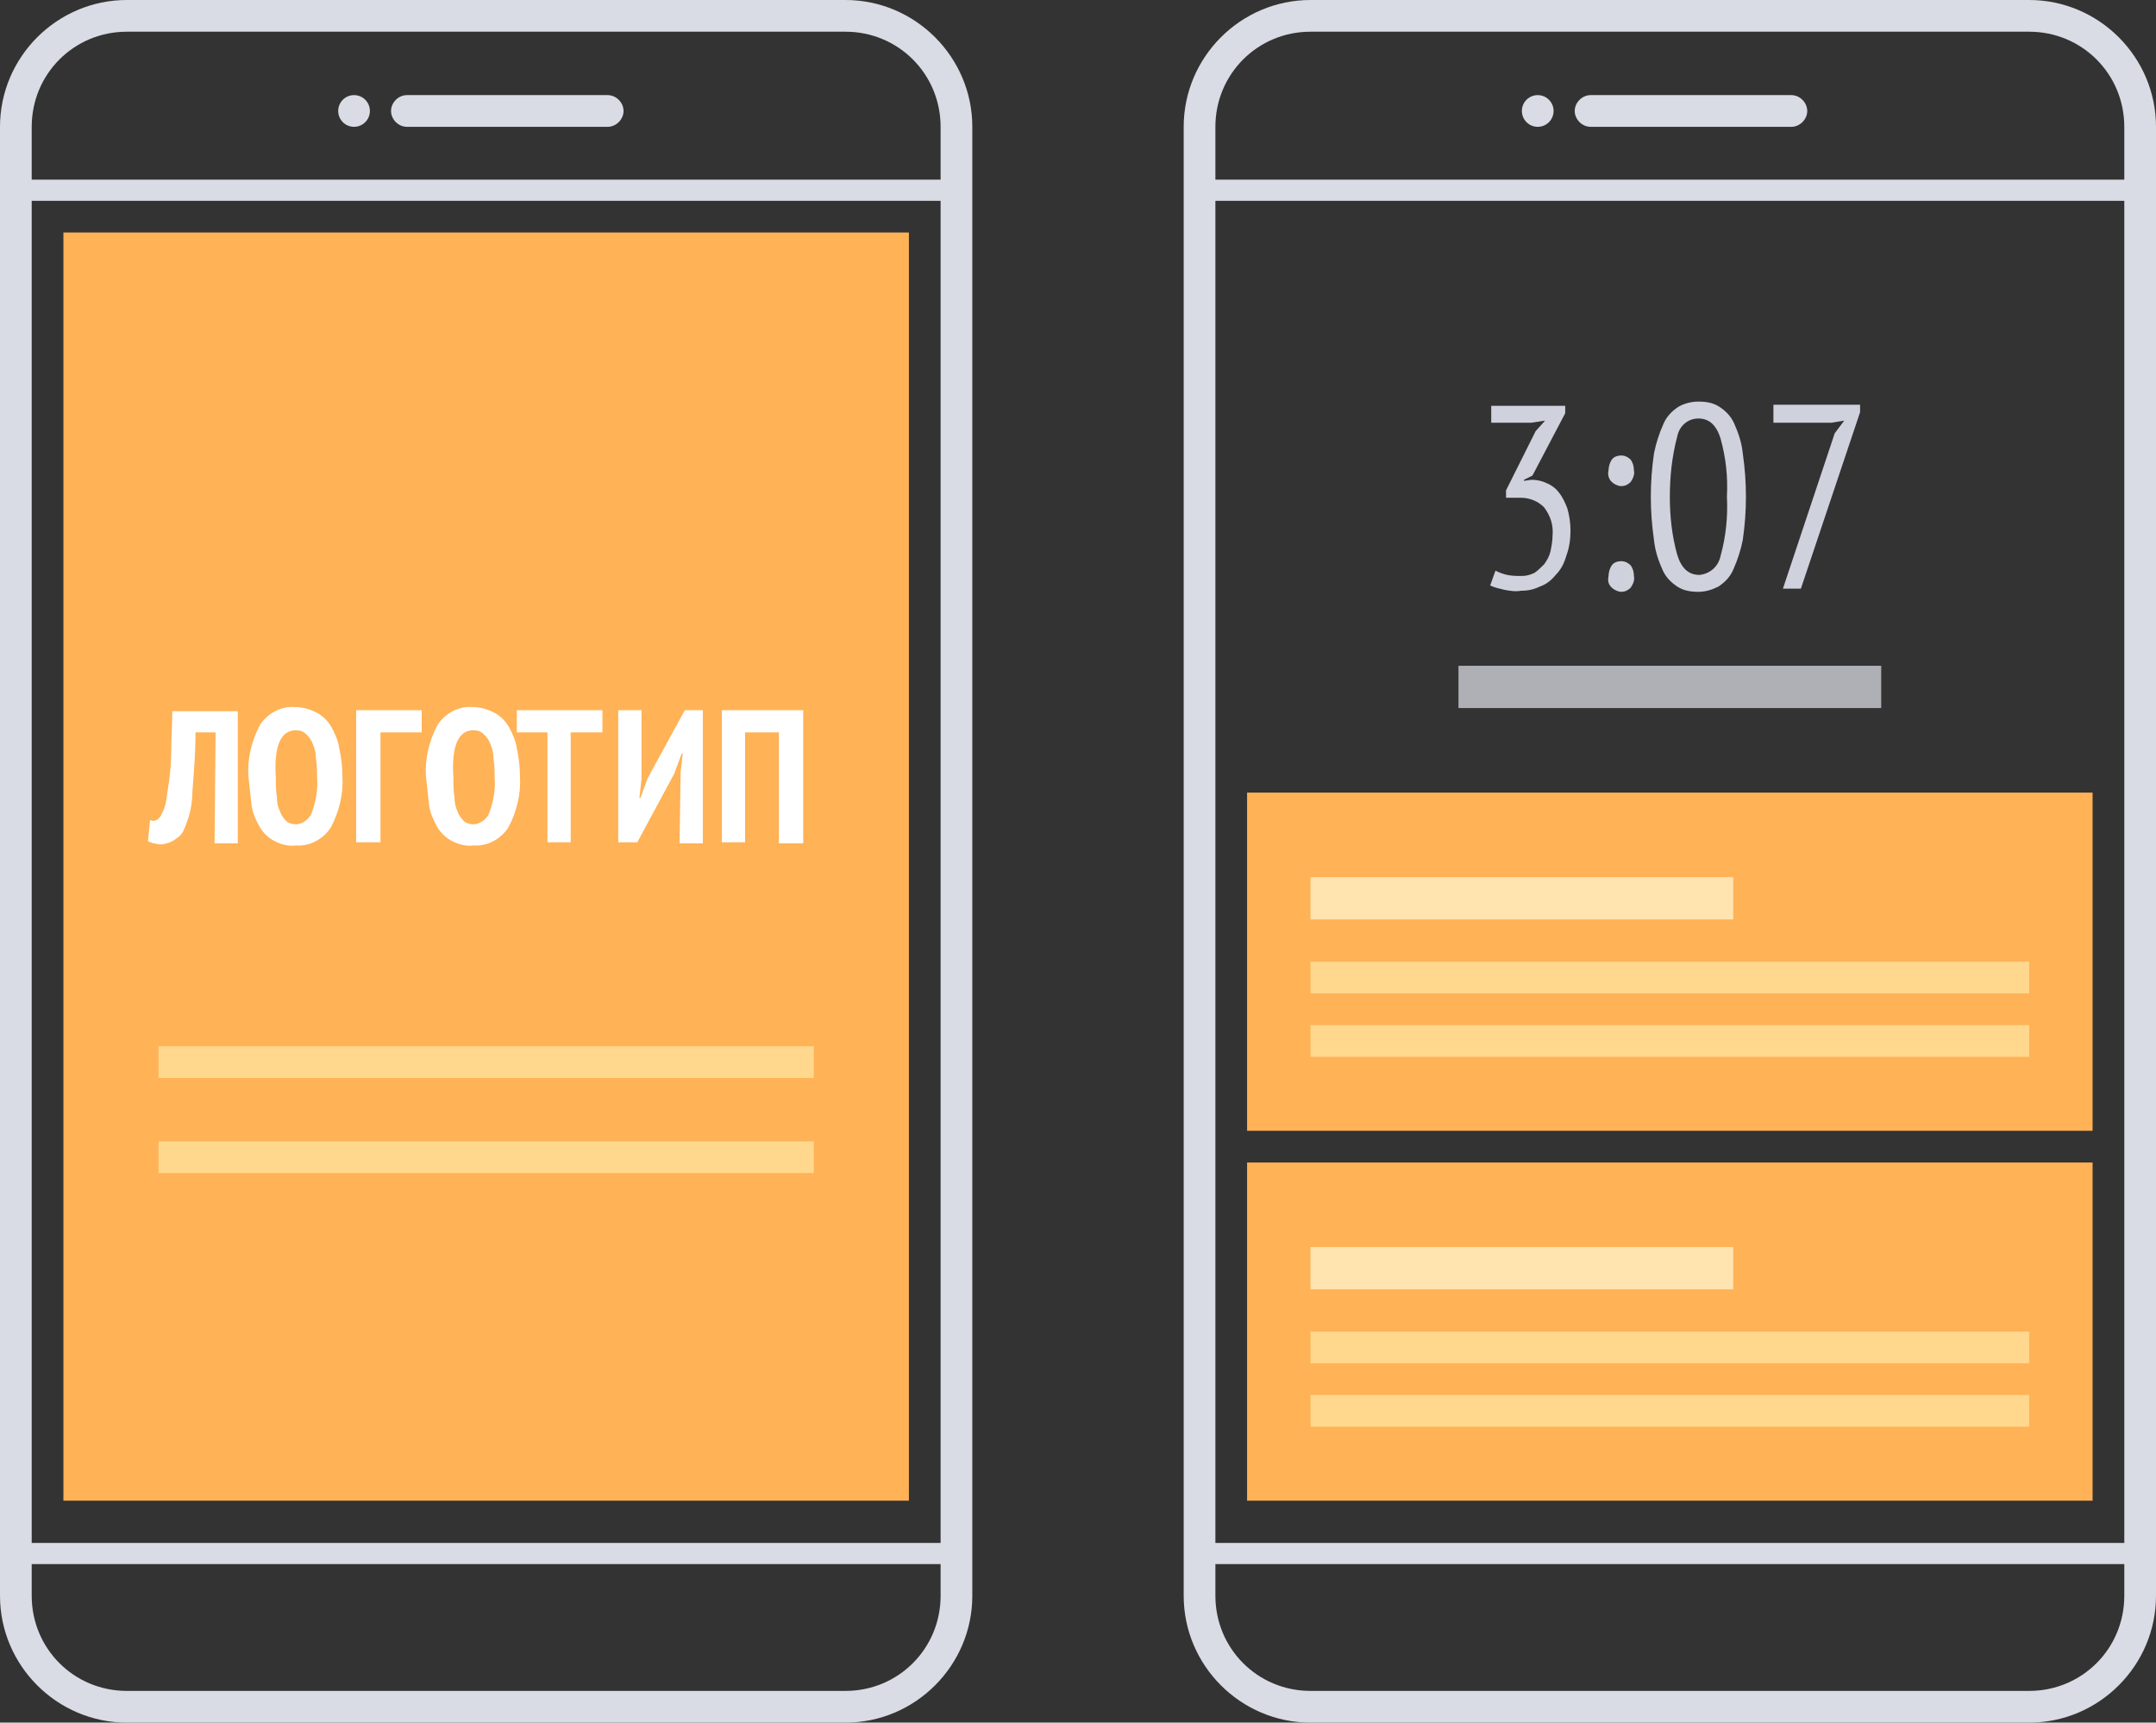 <svg id="mobile4_2" xmlns="http://www.w3.org/2000/svg" width="204" height="163"><rect width="100%" height="100%" fill="#333333" stroke="none"/><style>.st1{fill:#ffb256}.st2{fill:#ffe4b0}.st3{fill:#ffd88e}.st6{fill:#d9dce5}</style><path id="_3:07_copy" d="M141 55.4c.4.2.9.3 1.3.4.5.1 1.1.2 1.6.1.6 0 1.2-.1 1.8-.4.6-.2 1.1-.6 1.5-1.1.5-.5.8-1.1 1-1.8.3-.8.4-1.6.4-2.4 0-.7-.1-1.4-.3-2.1-.2-.5-.4-1-.8-1.5-.3-.4-.7-.7-1.2-.9-.4-.2-.9-.3-1.4-.3l-.7.1v-.1l.8-.4 3.1-5.9v-.7h-7V40h3.8l1.3-.2-.9 1-2.8 5.6v.7h1.4c.8 0 1.6.3 2.2.9.6.8.9 1.7.8 2.7 0 .5-.1 1-.2 1.5-.1.4-.3.8-.6 1.2-.3.3-.6.6-.9.8-.4.2-.8.3-1.2.3-.5 0-.9 0-1.4-.1-.4-.1-.7-.2-1.1-.4l-.5 1.4zm11.5-9.8c.2.2.6.4.9.4.3 0 .6-.1.9-.4.2-.3.4-.7.3-1.1 0-.4-.1-.7-.3-1-.2-.2-.5-.4-.9-.4-.3 0-.7.1-.9.4-.2.3-.3.7-.3 1-.1.4 0 .8.3 1.1zm0 10c.2.2.6.4.9.4.3 0 .6-.1.9-.4.2-.3.4-.7.3-1.1 0-.4-.1-.7-.3-1-.2-.2-.5-.4-.9-.4-.3 0-.7.1-.9.4-.2.3-.3.7-.3 1-.1.5 0 .8.3 1.1zm4-4.5c.1 1 .4 1.9.8 2.8.3.7.8 1.2 1.4 1.6.6.4 1.3.5 2 .5s1.3-.2 1.9-.5c.6-.4 1.1-.9 1.4-1.6.4-.9.7-1.8.9-2.8.2-1.4.3-2.7.3-4.1 0-1.4-.1-2.7-.3-4.1-.1-1-.4-1.9-.8-2.8-.3-.7-.8-1.2-1.4-1.6-.6-.4-1.3-.5-2-.5s-1.4.2-1.9.5c-.6.4-1.1.9-1.4 1.6-.4.9-.7 1.8-.9 2.8-.2 1.4-.3 2.7-.3 4.1 0 1.4.1 2.7.3 4.1zm2.2-9.8c.2-1 1-1.7 2-1.7s1.7.6 2.1 1.9c.5 1.8.7 3.6.6 5.5.1 1.9-.1 3.8-.6 5.6-.2 1-1 1.7-2 1.8-1 0-1.7-.6-2.1-1.9-.5-1.8-.7-3.6-.7-5.5s.2-3.8.7-5.7zm11.7 14.4L176 39v-.7h-8.2V40h5.5l1.2-.2-.9 1.2-4.9 14.7h1.7z" fill="#cfd2dc"/><path id="Rectangle_81_copy_2" class="st1" d="M118 75h80v32h-80z"/><path id="Rectangle_84_copy_4" class="st2" d="M124 83h40v4h-40z"/><path id="Rectangle_84_copy_4-2" class="st3" d="M124 91h68v3h-68z"/><path id="Rectangle_84_copy_4-3" class="st3" d="M124 97h68v3h-68z"/><path id="Rectangle_81_copy_3" class="st1" d="M118 110h80v32h-80z"/><path id="Rectangle_84_copy_5" class="st2" d="M124 118h40v4h-40z"/><path id="Rectangle_84_copy_5-2" class="st3" d="M124 126h68v3h-68z"/><path id="Rectangle_84_copy_5-3" class="st3" d="M124 132h68v3h-68z"/><path id="Rectangle_83_copy" opacity=".7" fill="#e3e6ef" d="M138 63h40v4h-40z"/><path id="Rectangle_81_copy_4" class="st1" d="M6 22h80v120H6z"/><path id="ЛОГОТИП" d="M20.3 79.8h2.2V67.3h-6.2c0 1.5-.1 2.7-.1 3.8s-.1 2-.2 2.8c-.1.7-.2 1.3-.3 2-.1.4-.2.8-.4 1.1-.1.3-.3.5-.5.6s-.4.1-.6 0l-.2 2c.2.1.3.1.5.2.2 0 .4.1.7.1.2 0 .3 0 .5-.1.2 0 .4-.1.6-.2s.4-.3.6-.4c.2-.2.4-.4.5-.7.5-1.1.8-2.3.8-3.5.1-1.5.3-3.4.3-5.7h1.9l-.1 10.5zm3.5-3.6c.1.7.4 1.4.8 2.1.3.5.8 1 1.4 1.3s1.3.5 2 .4c1.3.1 2.6-.6 3.3-1.7.8-1.5 1.2-3.2 1.1-4.8 0-.9-.1-1.8-.3-2.7-.1-.7-.4-1.4-.8-2.1-.3-.5-.8-1-1.4-1.3s-1.3-.5-2-.5c-1.3-.1-2.6.6-3.3 1.7-.8 1.5-1.2 3.2-1.1 4.8.1 1 .2 1.9.3 2.8zm4.2-7.1c.4 0 .7.1 1 .4s.5.6.6.9c.2.5.3.9.3 1.4.1.6.1 1.2.1 1.7.1 1.2-.1 2.3-.5 3.4-.2.6-.9 1.1-1.5 1.1-.3 0-.7-.1-.9-.3-.3-.3-.5-.6-.6-.9-.2-.4-.3-.9-.3-1.4-.1-.6-.1-1.2-.1-1.8-.2-3.1.5-4.5 1.9-4.5zm11.8-1.9h-6.1v12.5H36V69.3h3.9v-2.1h-.1zm.8 9c.1.7.4 1.4.8 2.1.3.5.8 1 1.4 1.3.6.3 1.3.5 2 .4 1.3.1 2.6-.6 3.3-1.7.8-1.5 1.2-3.2 1.1-4.8 0-.9-.1-1.8-.3-2.7-.1-.7-.4-1.4-.8-2.1-.3-.5-.8-1-1.4-1.3-.6-.3-1.3-.5-2-.5-1.3-.1-2.6.6-3.3 1.7-.8 1.5-1.2 3.2-1.1 4.8.1 1 .2 1.9.3 2.8zm4.2-7.1c.4 0 .7.1 1 .4s.5.6.6.9c.2.5.3.9.3 1.4.1.6.1 1.2.1 1.7.1 1.2-.1 2.3-.5 3.4-.2.6-.9 1.1-1.5 1.1-.3 0-.7-.1-.9-.3-.3-.3-.5-.6-.6-.9-.2-.4-.3-.9-.3-1.4-.1-.6-.1-1.2-.1-1.8-.2-3.1.5-4.5 1.9-4.5zM57 67.2h-8.1v2.1h2.9v10.4H54V69.3h3v-2.1zm7.3 12.6h2.2V67.2h-1.7l-3.5 6.4-.7 1.9h-.1l.2-1.8v-6.5h-2.2v12.5h1.8l3.5-6.5.7-1.9h.1l-.2 1.8-.1 6.7zm9.5 0H76V67.2h-7.7v12.5h2.2V69.3h3.2v10.5h.1z" fill="#fff"/><path id="Rectangle_84_copy_6" class="st3" d="M15 99h62v3H15z"/><path id="Rectangle_84_copy_6-2" class="st3" d="M15 108h62v3H15z"/><path class="st6" d="M57.5 9h-19c-.8 0-1.5.7-1.5 1.5s.7 1.5 1.5 1.5h19c.8 0 1.5-.7 1.5-1.5S58.3 9 57.5 9z"/><circle class="st6" cx="33.5" cy="10.5" r="1.5"/><path class="st6" d="M80 0H12C5.4 0 0 5.4 0 12v139c0 6.6 5.4 12 12 12h68c6.6 0 12-5.4 12-12V12c0-6.6-5.4-12-12-12zM3 19h86v127H3V19zm77 141H12c-5 0-9-4-9-9v-3h86v3c0 5-4 9-9 9zm9-143H3v-5c0-5 4-9 9-9h68c5 0 9 4 9 9v5zm61.5-5h19c.8 0 1.5-.7 1.5-1.5s-.7-1.5-1.5-1.5h-19c-.8 0-1.5.7-1.5 1.5s.7 1.5 1.5 1.5z"/><circle class="st6" cx="145.5" cy="10.5" r="1.5"/><path class="st6" d="M192 0h-68c-6.6 0-12 5.4-12 12v139c0 6.6 5.4 12 12 12h68c6.6 0 12-5.4 12-12V12c0-6.6-5.4-12-12-12zm-68 3h68c5 0 9 4 9 9v5h-86v-5c0-5 4-9 9-9zm77 16v127h-86V19h86zm-9 141h-68c-5 0-9-4-9-9v-3h86v3c0 5-4 9-9 9z"/></svg>